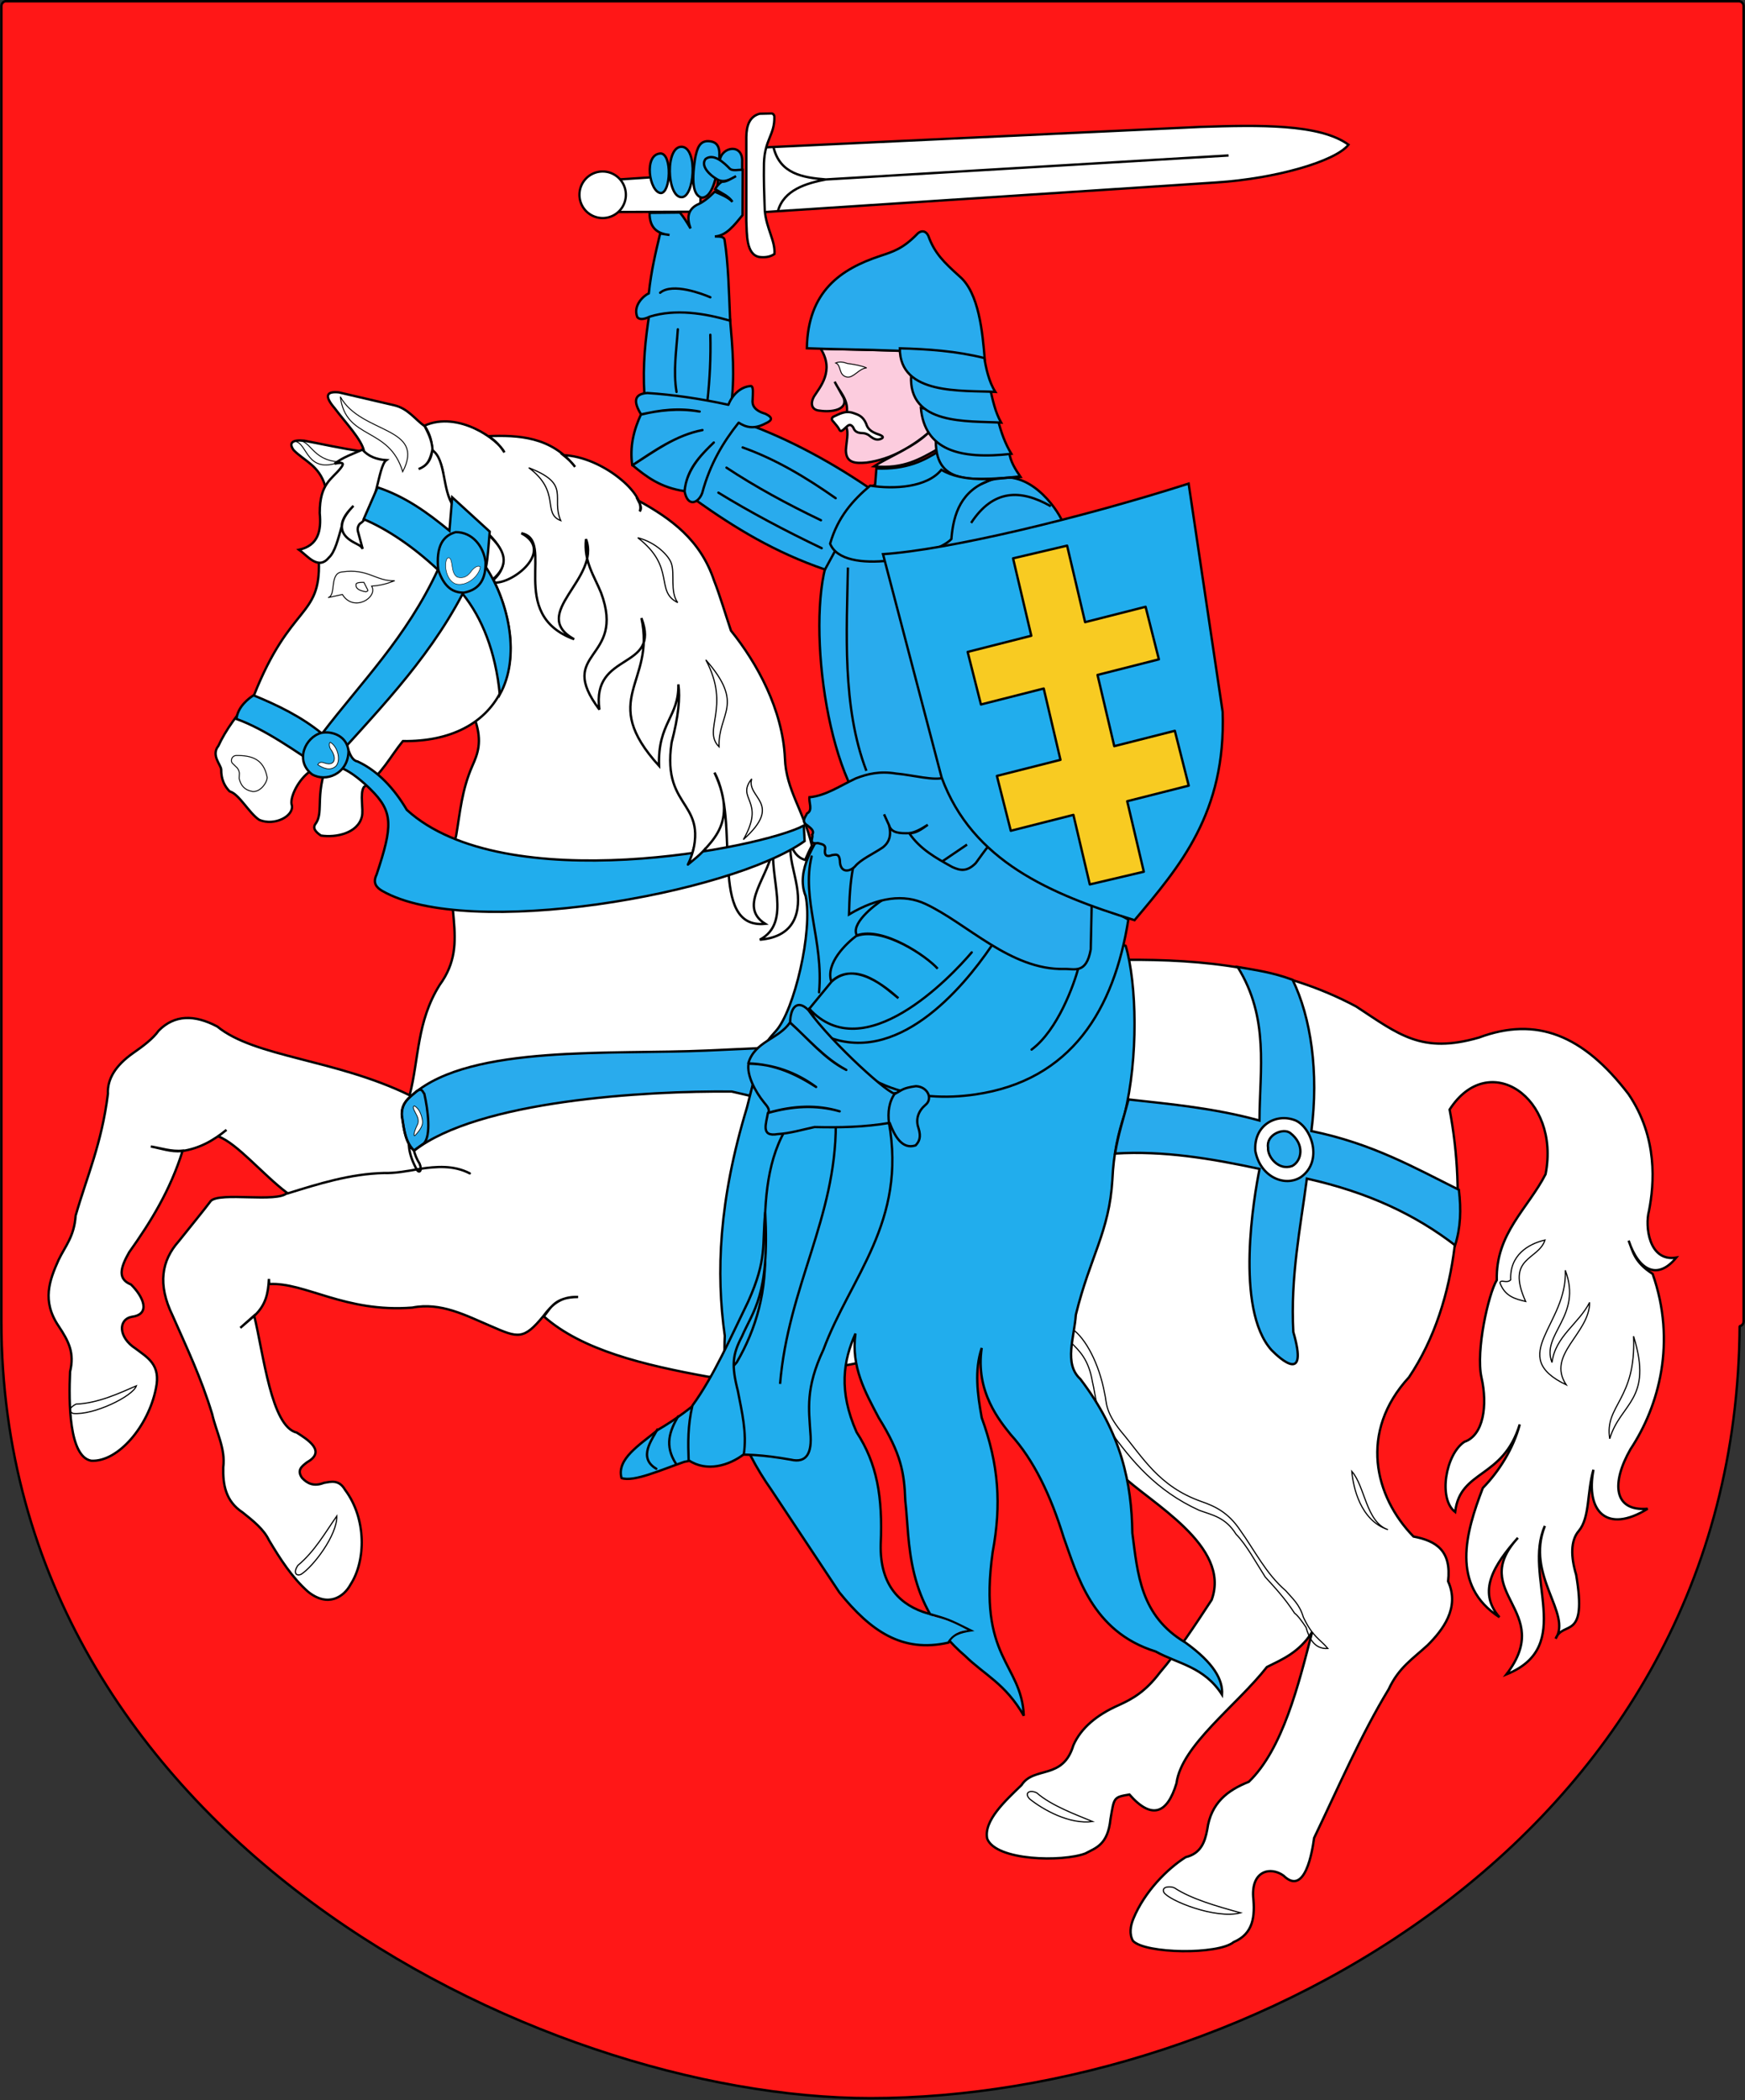 <?xml version="1.0" encoding="UTF-8" standalone="no"?>
<!-- Created with Inkscape (http://www.inkscape.org/) -->
<svg
   xmlns:svg="http://www.w3.org/2000/svg"
   xmlns="http://www.w3.org/2000/svg"
   version="1.0"
   width="741.985"
   height="892.761"
   id="svg2243">
  <rect width="100%" height="100%" fill="#333333" stroke="none"/>
  <defs
     id="defs2245" />
  <g
     transform="translate(-16.116,-84.211)"
     id="layer1">
    <g
       id="g3393">
      <g
         id="g3281">
        <g
           transform="matrix(1.007,0,0,1.047,389.598,73.76)"
           id="g2943"
           style="fill:#ff1717;fill-opacity:1;stroke:#000000;stroke-width:1;stroke-miterlimit:4;stroke-dasharray:none;stroke-opacity:1">
          <path
             d="M -368.579,10.477 C -369.547,10.624 -370.298,11.467 -370.298,12.477 L -370.298,543.563 C -370.303,544.375 -370.298,545.187 -370.298,546 L -370.298,546.5 C -370.298,546.57 -370.305,546.62 -370.298,546.688 C -369.936,754.483 -144.319,861.923 -3.298,861.923 C 154.967,861.923 362.377,755.445 363.671,548.469 C 364.626,548.312 365.358,547.501 365.358,546.5 L 365.358,12.477 C 365.358,11.363 364.441,10.477 363.327,10.477 L -368.298,10.477 C -368.403,10.477 -368.479,10.462 -368.579,10.477 z"
             id="path2936"
             style="opacity:1;fill:#ff1717;fill-opacity:1;fill-rule:nonzero;stroke:#000000;stroke-width:1;stroke-linecap:round;stroke-linejoin:bevel;stroke-miterlimit:4;stroke-dasharray:none;stroke-dashoffset:0;stroke-opacity:1" />
        </g>
        <g
           transform="translate(-763.141,0)"
           id="g3269">
          <path
             d="M 1070.724,588.361 C 1042.982,583.334 1016.872,577.001 1000.711,562.708 C 1003.736,558.977 1005.326,554.478 1015.263,554.432 C 1007.648,554.1 1003.883,558.044 1000.554,562.473 C 992.095,572.799 989.733,571.867 978.195,566.827 C 967.446,562.25 956.918,556.566 944.778,558.943 C 916.216,561.19 899.138,548.084 883.942,548.941 L 883.803,546.757 C 883.482,552.844 882.531,557.766 877.641,562.396 L 871.64,567.553 L 877.521,562.336 C 881.571,578.842 884.735,609.527 895.642,612.095 C 899.962,614.864 908.417,619.956 900.086,624.642 C 897.59,626.507 895.653,628.112 897.86,631.32 C 900.106,633.737 902.866,635.126 907.149,633.47 C 910.365,632.894 913.62,632.022 916.173,636.413 C 925.366,648.673 925.017,666.591 918.527,676.63 C 915.656,681.983 908.902,686.489 900.479,679.769 C 893.644,673.721 888.621,665.862 883.803,657.797 C 881.628,653.208 877.129,649.615 872.621,646.026 C 865.372,641.254 864.19,634.277 864.381,626.8 C 865.415,618.99 861.368,611.745 859.673,604.239 C 855.021,588.787 848.746,575.768 842.801,562.256 C 836.376,549.024 838.19,538.913 845.411,530.798 C 850.064,524.958 856.555,517.016 859.084,513.602 C 863.118,509.667 887.361,514.479 891.531,510.191 C 881.116,502.312 870.406,489.236 862.223,486.137 L 865.754,483.39 C 860.29,487.863 854.229,491.342 846.725,492.415 C 842.076,492.83 837.922,491.267 833.58,490.453 C 838.056,491.186 842.335,492.71 847.117,492.219 C 841.893,508.956 833.625,522.422 824.351,535.447 C 820.52,542.182 819.444,546.819 825.144,549.128 C 830.301,554.157 833.796,561.782 825.537,562.844 C 819.593,563.979 819.752,571.61 827.046,576.321 C 832.216,580.243 837.967,583.204 835.73,593.381 C 832.598,609.203 819.768,624.616 808.273,624.053 C 798.768,622.391 798.65,599.158 799.248,586.19 C 801.157,578.224 798.781,573.416 794.344,566.768 C 787.166,556.112 790.474,547.362 794.344,538.714 C 797.102,532.92 801.019,528.781 801.603,519.88 C 806.416,503.122 812.659,489.426 815.335,468.088 C 815.003,461.631 818.753,455.916 825.929,450.824 C 830.361,447.748 834.507,444.624 836.915,441.211 C 843.626,434.421 852.049,434.291 861.831,439.445 C 877.838,452.566 911.944,453.246 943.639,468.677 C 947.648,453.047 946.611,437.418 956.391,421.789 C 970.14,402.916 956.298,387.612 963.453,358.03 C 965.102,348.363 965.793,338.909 970.32,328.602 C 972.531,323.606 974.627,318.516 971.497,309.18 L 949.917,184.016 C 961.635,187.452 972.391,200.117 984.786,199.214 C 1032.461,195.74 1086.127,260.617 1099.922,331.855 L 1114.514,362.738 C 1121.46,423.665 1205.016,416.912 1247.774,411.1 C 1281.136,410.844 1314.633,414.158 1346.063,430.916 C 1364.289,442.857 1373.895,451.199 1398.295,444.154 C 1422.75,435.033 1442.645,443.026 1461.902,468.187 C 1474.493,486.715 1472.836,506.517 1470.585,517.919 C 1468.891,524.168 1470.449,539.593 1482.21,537.691 C 1474.346,547.31 1466.3,543.43 1461.954,530.474 C 1463.785,535.085 1464.363,539.617 1472.155,544.599 C 1482.333,573.512 1474.918,600.756 1462.738,619.149 C 1454.594,633.411 1455.387,645.698 1470.043,644.458 C 1452.571,655.295 1443.604,645.428 1446.992,627.884 C 1444.199,637.427 1445.543,648.156 1440.766,653.875 C 1437.209,657.983 1437.336,664.888 1439.636,672.51 C 1444.479,700.969 1434.141,691.766 1430.917,699.675 C 1437.964,688.949 1417.983,672.818 1426.339,651.763 C 1416.803,673.18 1439.746,702.864 1409.971,714.886 C 1430.982,687.596 1393.354,680.404 1414.87,656.816 C 1404.768,668.21 1397.427,679.551 1407.022,690.559 C 1386.174,677.034 1392.682,654.579 1399.96,635.628 C 1406.926,628.519 1412.957,618.824 1415.654,608.61 C 1408.517,631.882 1390.305,627.698 1388.189,645.83 C 1380.901,640.309 1384.109,621.35 1392.112,616.01 C 1400.267,613.263 1402.082,600.489 1399.373,588.588 C 1396.889,577.341 1402.351,553.065 1405.893,547.247 C 1405.404,527.412 1419.151,516.856 1426.641,502.224 C 1433.023,469.571 1402.419,448.939 1385.835,474.758 C 1392.692,510.794 1390.442,555.871 1368.571,588.544 C 1347.139,611.81 1353.907,639.304 1370.477,656.273 C 1380.244,658.146 1386.657,662.319 1385.197,675.312 C 1390.339,686.712 1382.738,696.187 1376.564,702.382 C 1370.245,708.243 1364.192,711.925 1359.938,721.164 C 1348.185,740.49 1338.518,762.947 1328.204,784.434 C 1327.477,789.888 1324.405,809.423 1315.209,800.422 C 1309.777,796.503 1301.637,798.214 1302.308,809.398 C 1303.133,817.617 1302.478,825.095 1294.021,828.672 C 1287.456,834.119 1256.44,833.672 1251.206,828.18 C 1249.576,825.395 1250.075,821.879 1251.362,818.747 C 1256.121,807.166 1265.951,797.399 1273.618,792.574 C 1280.018,791.039 1281.794,786.202 1282.785,780.803 C 1284.336,769.49 1291.505,764.082 1300.446,760.547 C 1314.854,746.682 1321.653,719.165 1327.368,696.889 C 1321.806,705.656 1314.566,708.518 1308.146,711.747 C 1295.211,728.23 1271.77,745.064 1269.694,761.185 C 1265.757,774.265 1259.081,776.67 1249.688,765.945 C 1242.847,767.082 1243.206,767.22 1241.649,776.286 C 1240.5,787.369 1235.48,788.562 1230.949,791.005 C 1221.312,794.655 1192.971,794.204 1189.212,784.727 C 1187.634,777.061 1196.937,768.591 1203.793,761.962 C 1209.069,753.741 1221.394,759.923 1225.845,745.051 C 1229.04,737.697 1235.842,732.02 1245.316,727.882 C 1250.813,725.349 1256.366,722.397 1262.632,714.101 C 1270.218,705.288 1277.657,693.871 1284.656,683.203 C 1293.023,660.182 1258.618,642.024 1245.963,629.79 C 1219.705,608.93 1199.175,583.665 1197.499,568.926 C 1155.241,575.404 1125.731,589.532 1070.724,588.361 z"
             transform="translate(9.807,81.155)"
             id="path3338"
             style="fill:#ffffff;fill-opacity:1;fill-rule:evenodd;stroke:#000000;stroke-width:1px;stroke-linecap:butt;stroke-linejoin:miter;stroke-opacity:1" />
          <g
             id="g3351">
            <path
               d="M 949.948,184.017 C 964.284,177.565 981.405,189.97 983.922,195.368 C 982.27,192.819 980.302,190.425 977.069,188.469 C 989.511,188.016 1003.911,188.507 1013.978,201.544 C 1012.312,199.219 1010.646,197.911 1008.98,196.546 C 1025.954,197.245 1044.263,213.584 1041.47,220.467 C 1042.442,219.164 1041.812,217.729 1040.83,215.84 C 1054.709,223.526 1067.222,232.409 1073.079,249.878 C 1075.472,255.899 1077.865,264.052 1080.257,271.161 C 1091.392,284.961 1102.249,304.763 1103.204,325.403 C 1103.609,338.754 1111.334,348.028 1114.662,362.567 C 1113.423,364.877 1112.672,366.699 1111.806,368.637 C 1108.318,367.593 1106.882,365.01 1105.736,362.21 C 1104.902,367.197 1107.247,373.509 1108.297,379.966 C 1109.916,389.921 1108.227,401.224 1092.526,402.555 C 1106.518,395.134 1096.112,375.924 1098.549,361.83 C 1096.929,375.716 1082.715,388.098 1094.83,395.799 C 1070.22,398.233 1084.652,352.166 1073.246,331.505 C 1084.503,355.478 1069.506,361.889 1061.719,372.416 C 1073.338,342.623 1050.448,349.104 1055.037,318.652 C 1057.916,307.688 1058.706,299.707 1057.893,294.016 C 1058.188,307.869 1049.055,310.323 1049.682,328.649 C 1023.67,300.027 1048.29,293.599 1042.184,265.811 C 1050.644,288.23 1020.757,279.731 1024.332,304.727 C 1005.402,279.553 1035.76,284.078 1025.046,255.1 C 1022.173,247.94 1017.599,241.843 1018.62,232.249 C 1025.003,249.125 994.144,263.907 1013.578,274.814 C 984.512,264.139 1005.975,232.615 991.128,229.75 C 1006.216,237.659 985.317,253.029 978.275,250.458 C 985.431,244.693 985.044,238.01 977.561,230.464 C 969.277,222.691 959.531,221.841 957.938,204.637 C 957.399,200.131 955.182,196.802 953.222,194.376 C 953.027,191.268 952.669,188.097 949.948,184.017 z"
               transform="translate(9.807,81.155)"
               id="path3340"
               style="fill:#ffffff;fill-opacity:1;fill-rule:evenodd;stroke:#000000;stroke-width:1px;stroke-linecap:butt;stroke-linejoin:miter;stroke-opacity:1" />
            <path
               d="M 1004.09,283.069 C 1022.356,290.087 1013.36,295.63 1017.688,305.531 C 1009.627,302.406 1017.934,293.3 1004.09,283.069 z M 1050.443,312.818 C 1058.189,314.783 1063.592,320.422 1064.728,323.706 C 1066.275,328.181 1064.04,335.75 1067.421,340.389 C 1057.506,335.43 1066.867,325.486 1050.443,312.818 z M 1079.366,364.73 C 1090.219,385.01 1077.747,394.49 1085,401.691 C 1084.549,387.327 1096.189,383.888 1079.366,364.73 z M 1098.893,415.323 C 1091.95,424.018 1105.05,424.274 1095.336,441.131 C 1112.601,425.643 1096.495,423.555 1098.893,415.323 z"
               id="path3342"
               style="fill:none;fill-opacity:0.75;fill-rule:evenodd;stroke:#000000;stroke-width:0.5;stroke-linecap:butt;stroke-linejoin:miter;stroke-miterlimit:4;stroke-dasharray:none;stroke-opacity:1" />
          </g>
          <g
             id="g3360">
            <path
               d="M 945.363,491.797 C 945.839,493.899 946.674,495.9 947.878,497.795 C 949.079,500.75 947.69,502.112 946.621,500.213 C 944.881,496.97 943.62,493.692 943.331,490.346 L 945.363,491.797 z"
               transform="translate(9.807,81.155)"
               id="path3355"
               style="fill:none;fill-opacity:0.75;fill-rule:evenodd;stroke:#000000;stroke-width:1px;stroke-linecap:butt;stroke-linejoin:miter;stroke-opacity:1" />
            <path
               d="M 891.579,510.46 C 904.942,506.311 918.285,502.094 932.729,501.731 C 937.354,501.886 942.527,500.944 947.693,500.016 C 955.067,498.899 962.375,498.35 969.203,501.887"
               transform="translate(9.807,81.155)"
               id="path3357"
               style="fill:none;fill-opacity:0.75;fill-rule:evenodd;stroke:#000000;stroke-width:1px;stroke-linecap:round;stroke-linejoin:miter;stroke-opacity:1" />
          </g>
          <path
             d="M 811.58,681.134 C 820.971,680.759 830.061,676.47 837.256,673.352 C 835.794,677.809 818.903,686.005 810.305,685.091 C 807.525,683.853 809.78,682.058 811.58,681.134 z M 922.471,728.697 C 922.702,736.817 912.379,750.305 907.253,753.513 C 905.118,754.391 903.854,752.738 905.921,749.699 C 913.114,743.669 917.408,735.96 922.471,728.697 z M 1235.374,649.33 C 1240.726,653.138 1246.577,663.638 1248.972,676.663 C 1249.888,680.21 1248.88,683.962 1255.916,692.728 C 1265.219,703.745 1271.928,716.115 1290.056,722.528 C 1295.773,724.521 1301.431,727.071 1306.547,734.68 C 1312.803,743.4 1317.5,753.159 1325.932,760.429 C 1328.704,763.661 1331.831,766.183 1333.454,771.713 C 1337.426,780.152 1340.439,780.919 1343.87,785.022 C 1338.168,785.36 1335.861,780.669 1334.611,776.053 C 1332.9,773.525 1331.204,771.103 1329.693,769.977 C 1325.681,763.786 1321.462,759.251 1317.252,754.643 C 1313.164,748.274 1309.271,740.93 1304.811,736.416 C 1300.32,729.169 1294.648,728.303 1289.188,726.289 C 1270.881,717.951 1260.476,705.303 1250.997,692.149 C 1245.098,684.24 1245.326,678.196 1243.764,671.608 C 1242.141,662.157 1238.314,658.517 1234.506,654.827 L 1235.374,649.33 z M 1243.845,858.59 C 1234.037,859.924 1222.813,853.587 1217.079,848.992 C 1214.546,846.348 1217.223,844.908 1220.123,846.417 C 1226.272,851.856 1237.263,855.864 1243.845,858.59 z M 1306.789,897.396 C 1296.163,900.259 1276.102,892.116 1274.105,888.653 C 1272.932,886.023 1277.296,886.031 1278.685,886.821 C 1285.801,891.472 1296.185,894.489 1306.789,897.396 z M 1369.416,734.503 C 1360.065,731.221 1359.719,716.123 1354.05,709.701 C 1354.62,716.393 1357.645,730.565 1369.416,734.503 z M 1436.198,611.375 C 1433.424,620.05 1419.386,618.468 1427.966,637.484 C 1423.582,636.439 1419.206,635.382 1417.068,629.643 C 1417.199,627.815 1419.924,630.068 1421.615,628.31 C 1421.124,617.832 1429.064,613.028 1436.198,611.375 z M 1444.822,624.233 C 1452.244,643.866 1434.385,651.364 1439.177,663.435 C 1440.598,652.223 1450.622,646.925 1455.172,637.876 C 1455.177,651.199 1436.657,659.969 1445.214,672.922 C 1419.606,660.636 1445.909,647.302 1444.822,624.233 z M 1473.851,652.257 C 1482.33,679.429 1468.212,680.618 1463.727,695.854 C 1461.342,681.649 1475.084,679.279 1473.851,652.257 z"
             id="path3364"
             style="fill:none;fill-opacity:0.75;fill-rule:evenodd;stroke:#000000;stroke-width:0.5;stroke-linecap:butt;stroke-linejoin:miter;stroke-miterlimit:4;stroke-dasharray:none;stroke-opacity:1" />
        </g>
        <g
           transform="translate(-762.531,0)"
           id="g3322">
          <path
             d="M 1087.701,468.886 L 1079.977,467.104 C 1043.329,466.764 972.405,470.846 944.906,492.256 C 940.529,487.973 940.449,480.879 939.702,477.146 C 939.57,473.223 941.409,470.547 944.708,468.094 C 969.337,447.065 1029.101,451.485 1069.283,449.675 L 1090.87,448.685 C 1090.195,454.961 1090.626,459.911 1087.701,468.886 z"
             transform="translate(9.807,81.155)"
             id="path3316"
             style="fill:#29abed;fill-opacity:1;fill-rule:evenodd;stroke:#000000;stroke-width:1px;stroke-linecap:butt;stroke-linejoin:miter;stroke-opacity:1" />
          <path
             d="M 945.032,473.209 C 947.201,474.31 948.162,477.324 948.475,479.455 C 948.768,481.452 947.598,483.308 945.302,485.82 C 944.753,486.079 944.793,485.491 945.092,484.258 C 945.415,483.173 945.92,481.951 946.563,480.625 C 946.757,479.937 946.722,478.724 946.353,477.923 C 945.781,476.351 943.642,473.527 945.032,473.209 z"
             transform="translate(9.807,81.155)"
             id="path3318"
             style="fill:#ffffff;fill-opacity:1;fill-rule:evenodd;stroke:#000300;stroke-width:0.3;stroke-linecap:butt;stroke-linejoin:miter;stroke-miterlimit:4;stroke-dasharray:none;stroke-opacity:1" />
          <path
             d="M 945.963,466.963 C 948.365,465.39 948.501,467.235 949.266,468.044 C 950.893,475.167 952.127,485.886 949.146,489.063 L 944.882,492.125 C 941.328,489.154 940.639,483.317 939.717,477.713 C 939.186,471.743 943.002,469.743 945.963,466.963 z"
             transform="translate(9.807,81.155)"
             id="path3320"
             style="fill:none;fill-opacity:0.75;fill-rule:evenodd;stroke:#000000;stroke-width:1px;stroke-linecap:butt;stroke-linejoin:miter;stroke-opacity:1" />
        </g>
        <g
           id="g3647">
          <g
             transform="translate(-762.484,0)"
             id="g3603"
             style="stroke:#000000;stroke-opacity:1">
            <path
               d="M 1247.444,405.161 L 1119.356,354.773 C 1116.057,360.887 1106.831,372.791 1111.35,383.97 C 1114.497,398.838 1106.519,432.663 1098.725,441.339 C 1092.947,447.772 1093.025,447.71 1086.392,473.914 C 1074.403,513.519 1073.21,544.255 1076.974,570.921 C 1075.779,597.101 1083.87,618.081 1096.752,636.378 L 1125.689,680.009 C 1138.931,696.363 1152.304,705.854 1172.098,701.364 C 1173.523,697.923 1177.3,696.834 1181.516,696.184 C 1171.669,691.281 1172.081,691.562 1163.204,688.943 C 1152.034,685.648 1142.837,677.549 1143.277,659.569 C 1144.164,639.413 1141.72,625.203 1133.012,611.891 C 1125.235,594.276 1127.429,581.43 1132.541,569.98 C 1130.597,584.155 1136.7,594.882 1142.43,605.769 C 1151.954,621.066 1153.31,629.036 1153.732,641.087 C 1155.795,658.455 1153.426,684.986 1179.161,707.015 C 1187.508,715.187 1196.273,718.766 1204.12,732.444 C 1203.143,709.93 1184.507,708.339 1190.887,662.818 C 1194.63,642.762 1193.487,625.684 1186.225,605.769 C 1184.407,595.678 1183.045,585.637 1186.225,576.101 C 1183.407,594.824 1194.159,607.396 1198.469,612.832 C 1208.445,623.769 1215.605,638.928 1221.072,656.627 C 1226.842,672.48 1232.976,696.696 1260.158,705.131 C 1269.82,710.46 1280.777,711.583 1288.413,723.497 C 1288.842,717.139 1284.837,709.975 1272.873,701.364 C 1253.639,689.975 1252.55,672.148 1250.269,654.744 C 1249.957,633.836 1245.815,612.435 1228.136,589.287 C 1221.04,582.77 1225.622,571.582 1226.253,561.974 C 1232.355,537.076 1240.449,526.854 1241.793,504.523 C 1242.261,493.689 1244.253,484.76 1246.973,476.739 C 1252.869,452.851 1252.192,421.239 1247.444,405.161 z"
               transform="translate(9.807,81.155)"
               id="path3599"
               style="fill:#21aded;fill-opacity:1;fill-rule:evenodd;stroke:#000000;stroke-width:1px;stroke-linecap:butt;stroke-linejoin:miter;stroke-opacity:1" />
            <path
               d="M 1162.685,689.378 L 1167.168,690.646 C 1171.583,691.663 1176.07,693.816 1180.251,696.076 C 1176.426,696.306 1173.706,697.961 1171.739,700.86 C 1167.843,697.508 1164.85,693.719 1162.685,689.378 z"
               transform="translate(9.807,81.155)"
               id="path3601"
               style="fill:#21aded;fill-opacity:1;fill-rule:evenodd;stroke:none;stroke-width:1px;stroke-linecap:butt;stroke-linejoin:miter;stroke-opacity:1" />
          </g>
          <g
             transform="translate(-763.351,0)"
             id="g3593"
             style="stroke:#000000;stroke-opacity:1">
            <path
               d="M 1259.247,475.135 C 1253.188,513.29 1235.089,543.574 1194.091,549.499 C 1169.704,553.023 1139.935,547.872 1123.674,512.943 L 1133.357,501.153 C 1142.929,492.672 1156.289,503.985 1161.465,508.564 C 1156.595,504.773 1143.605,491.943 1132.958,501.588 C 1130.34,493.745 1139.402,485.138 1143.914,481.821 C 1154.958,478.047 1173.425,490.684 1178.18,496.028 C 1173.405,490.674 1155.146,478.253 1143.896,482.002 C 1140.947,477.194 1150.683,469.325 1155.397,466.359 C 1196.435,447.376 1228.818,458.172 1259.247,475.135 z"
               id="path3525"
               style="fill:#21aded;fill-opacity:1;fill-rule:evenodd;stroke:#000000;stroke-width:1px;stroke-linecap:butt;stroke-linejoin:miter;stroke-opacity:1" />
            <path
               d="M 1228.31,414.174 C 1226.343,421.529 1219.478,440.941 1208.301,449.254"
               transform="translate(9.807,81.155)"
               id="path3587"
               style="fill:none;fill-opacity:0.75;fill-rule:evenodd;stroke:#000000;stroke-width:1px;stroke-linecap:round;stroke-linejoin:miter;stroke-opacity:1" />
            <path
               d="M 1191.151,405.34 C 1178.78,423.544 1150.704,456.66 1120.212,443.278"
               transform="translate(9.807,81.155)"
               id="path3589"
               style="fill:none;fill-opacity:0.75;fill-rule:evenodd;stroke:#000000;stroke-width:1px;stroke-linecap:round;stroke-linejoin:miter;stroke-opacity:1" />
            <path
               d="M 1113.716,431.844 C 1136.903,457.334 1173.765,418.619 1182.836,407.938"
               transform="translate(9.807,81.155)"
               id="path3591"
               style="fill:none;fill-opacity:0.75;fill-rule:evenodd;stroke:#000000;stroke-width:1px;stroke-linecap:round;stroke-linejoin:miter;stroke-opacity:1" />
          </g>
          <g
             transform="translate(-1091.267,40.573)"
             id="g3467">
            <g
               transform="translate(327.084,-40.234)"
               id="g3402">
              <path
                 d="M 1124.138,236.38 L 1190.966,207.098 C 1207.441,200.251 1220.018,219.153 1222.169,224.268 C 1240.02,283.13 1232.913,334.505 1234.66,388.536 L 1234.281,406.326 C 1232.391,416.996 1227.336,414.48 1222.926,414.652 C 1200.17,415.15 1181.682,395.235 1163.983,386.985 C 1154.891,382.748 1143.963,384.023 1131.496,391.472 C 1131.847,378.378 1132.498,364.595 1141.549,351.065 C 1120.344,330.052 1112.823,258.696 1124.138,236.38 z"
                 transform="translate(9.807,81.155)"
                 id="path2622"
                 style="fill:#29abed;fill-opacity:1;fill-rule:evenodd;stroke:#000000;stroke-width:1px;stroke-linecap:butt;stroke-linejoin:miter;stroke-opacity:1" />
              <path
                 d="M 1183.415,225.026 C 1192.887,210.563 1204.56,210.687 1217.31,217.939"
                 transform="translate(9.807,81.155)"
                 id="path3394"
                 style="fill:none;fill-opacity:0.75;fill-rule:evenodd;stroke:#000000;stroke-width:1px;stroke-linecap:butt;stroke-linejoin:miter;stroke-opacity:1" />
              <path
                 d="M 1131.031,243.977 C 1130.556,270.603 1128.454,303.201 1138.888,330.41"
                 transform="translate(9.807,81.155)"
                 id="path3396"
                 style="fill:none;fill-opacity:0.75;fill-rule:evenodd;stroke:#000000;stroke-width:1px;stroke-linecap:butt;stroke-linejoin:miter;stroke-opacity:1" />
              <path
                 d="M 1171.875,333.231 L 1190.984,362.149 C 1189.115,364.377 1187.247,367.135 1185.378,369.665 C 1181.416,373.686 1178.405,372.628 1175.442,371.321 C 1168.56,367.509 1161.66,363.72 1157.097,356.926 C 1159.73,356.587 1162.363,355.035 1164.996,353.359 C 1162.426,355.182 1159.87,357.084 1156.97,356.926 C 1153.067,357.044 1149.455,356.839 1148.562,353.614 L 1146.396,348.9 L 1148.435,353.359 C 1149.697,357.842 1148.572,360.933 1145.759,363.041 C 1141.819,365.709 1136.446,368.091 1134.04,371.066 C 1131.759,373.381 1128.199,373.815 1127.67,369.537 C 1127.572,365.098 1125.716,366.139 1124.358,366.225 C 1121.98,367.16 1120.961,366.395 1121.3,363.932 C 1121.767,361.513 1119.685,361.641 1118.243,361.13 C 1113.86,361.729 1116.536,358.798 1115.822,357.563 C 1116.945,356.021 1115.302,354.825 1113.784,353.614 C 1111.05,351.915 1112.872,350.216 1113.657,348.518 C 1116.235,347.184 1114.349,343.937 1114.676,341.639 C 1121.52,341.062 1127.886,336.656 1134.422,333.613 C 1139.304,331.723 1144.589,330.434 1151.492,331.575 C 1158.323,332.153 1168.179,334.848 1171.875,333.231 z"
                 transform="translate(9.807,81.155)"
                 id="path3398"
                 style="fill:#29abed;fill-opacity:1;fill-rule:evenodd;stroke:#000000;stroke-width:1px;stroke-linecap:butt;stroke-linejoin:miter;stroke-opacity:1" />
              <path
                 d="M 1171.365,368.773 L 1181.684,361.767"
                 transform="translate(9.807,81.155)"
                 id="path3400"
                 style="fill:none;fill-opacity:0.75;fill-rule:evenodd;stroke:#000000;stroke-width:1px;stroke-linecap:butt;stroke-linejoin:miter;stroke-opacity:1" />
            </g>
            <g
               id="g2571">
              <g
                 id="g2521">
                <g
                   transform="translate(327.847,-40.657)"
                   id="g3654">
                  <g
                     id="g3644">
                    <path
                       d="M 1152.746,152.21 L 1118.704,151.413 C 1124.676,160.847 1118.301,167.789 1115.858,171.679 C 1113.998,175.049 1115.125,177.512 1118.249,177.713 C 1123.425,178.496 1130.248,177.333 1128.495,172.362 L 1124.624,165.417 C 1126.585,169.548 1130.33,172.688 1129.861,178.168 L 1129.52,184.658 C 1130.716,186.972 1129.559,191.17 1129.406,194.563 C 1129.443,200.155 1133.664,200.169 1138.173,199.8 C 1148.833,198.36 1157.168,193.199 1164.814,186.935 L 1164.017,170.882 L 1152.746,152.21 z"
                       transform="translate(9.807,81.155)"
                       id="path3636"
                       style="fill:#fcccde;fill-opacity:1;fill-rule:evenodd;stroke:#000000;stroke-width:1px;stroke-linecap:butt;stroke-linejoin:miter;stroke-opacity:1" />
                    <path
                       d="M 1165.062,186.533 C 1158.883,193.051 1147.789,197.212 1141.385,201.395 C 1154.025,202.658 1161.163,198.111 1168.291,194.169 L 1169.367,190.838 L 1165.062,186.533 z"
                       transform="translate(9.807,81.155)"
                       id="path3642"
                       style="fill:#fcccde;fill-opacity:1;fill-rule:evenodd;stroke:#000000;stroke-width:1px;stroke-linecap:butt;stroke-linejoin:miter;stroke-opacity:1" />
                  </g>
                  <g
                     id="g3648">
                    <path
                       d="M 1125.08,157.447 C 1126.647,156.77 1128.344,157.044 1130.089,157.675 C 1132.883,158.03 1135.799,158.536 1138.238,159.542 C 1135.031,159.689 1132.801,163.814 1129.953,163.435 C 1126.11,162.785 1127.626,158.432 1125.08,157.447 z"
                       transform="translate(9.807,81.155)"
                       id="path3638"
                       style="fill:#ffffff;fill-opacity:1;fill-rule:evenodd;stroke:#000000;stroke-width:0.4;stroke-linecap:butt;stroke-linejoin:miter;stroke-miterlimit:4;stroke-dasharray:none;stroke-opacity:1" />
                    <path
                       d="M 1123.997,180.348 C 1126.613,179.196 1129.026,177.528 1132.566,178.727 C 1134.576,179.421 1136.615,179.994 1138.025,183.26 C 1138.551,184.952 1139.424,186.612 1143.683,187.958 C 1145.66,188.729 1145.295,189.31 1144.212,189.744 C 1142.539,190.416 1141.248,189.713 1140.01,188.818 C 1138.909,187.807 1137.715,187.303 1136.437,187.263 C 1133.968,187.249 1133.018,186.244 1132.566,184.914 C 1131.882,183.905 1131.107,183.315 1129.985,184.318 L 1128.099,186.006 C 1127.528,186.408 1126.975,186.663 1126.577,185.675 C 1126.011,184.583 1124.991,183.491 1124.096,182.399 C 1123.271,181.628 1123.234,180.943 1123.997,180.348 z"
                       transform="translate(9.807,81.155)"
                       id="path3640"
                       style="fill:#ffffff;fill-opacity:1;fill-rule:evenodd;stroke:#000000;stroke-width:1px;stroke-linecap:butt;stroke-linejoin:miter;stroke-opacity:1" />
                  </g>
                  <path
                     d="M 1168.771,195.037 L 1180.325,206.592 C 1166.645,208.421 1152.612,213.298 1139.493,210.262 L 1141.835,209.247 L 1142.381,202.298 C 1155.129,202.802 1162.334,199.074 1168.771,195.037 z"
                     transform="translate(9.807,81.155)"
                     id="path3652"
                     style="fill:#21aded;fill-opacity:1;fill-rule:evenodd;stroke:#000000;stroke-width:1px;stroke-linecap:butt;stroke-linejoin:miter;stroke-opacity:1" />
                </g>
                <g
                   transform="translate(326.977,-41.253)"
                   id="g3534">
                  <g
                     id="g3520"
                     style="stroke:#000000;stroke-opacity:1">
                    <g
                       id="g3515"
                       style="stroke:#000000;stroke-opacity:1">
                      <g
                         id="g3528"
                         style="stroke:#000000;stroke-opacity:1">
                        <path
                           d="M 1140.215,211.208 C 1121.729,198.615 1102.315,188.628 1084.663,182.704 C 1074.51,191.3 1071.51,204.495 1066.845,216.619 C 1083.013,228.067 1099.876,238.485 1121.391,245.846 L 1140.215,211.208 z"
                           transform="translate(9.807,81.155)"
                           id="path3507"
                           style="fill:#29abed;fill-opacity:1;fill-rule:evenodd;stroke:#000000;stroke-width:1px;stroke-linecap:butt;stroke-linejoin:miter;stroke-opacity:1" />
                        <path
                           d="M 1086.382,193.957 C 1100.523,198.984 1113.44,206.767 1125.924,215.525"
                           transform="translate(9.807,81.155)"
                           id="path3509"
                           style="fill:none;fill-opacity:0.75;fill-rule:evenodd;stroke:#000000;stroke-width:1px;stroke-linecap:round;stroke-linejoin:miter;stroke-opacity:1" />
                        <path
                           d="M 1079.505,202.553 C 1091.783,210.669 1105.312,218.035 1119.672,224.903"
                           transform="translate(9.807,81.155)"
                           id="path3511"
                           style="fill:none;fill-opacity:0.75;fill-rule:evenodd;stroke:#000000;stroke-width:1px;stroke-linecap:round;stroke-linejoin:miter;stroke-opacity:1" />
                        <path
                           d="M 1076.067,213.181 C 1089.61,221.486 1104.358,229.309 1119.985,236.781"
                           transform="translate(9.807,81.155)"
                           id="path3513"
                           style="fill:none;fill-opacity:0.75;fill-rule:evenodd;stroke:#000000;stroke-width:1px;stroke-linecap:round;stroke-linejoin:miter;stroke-opacity:1" />
                      </g>
                    </g>
                  </g>
                  <g
                     transform="translate(0.371,0.371)"
                     id="g3485">
                    <g
                       id="g3478">
                      <path
                         d="M 1046.327,136.875 C 1057.77,133.948 1069.213,135.465 1080.656,139.195 C 1081.657,150.622 1082.919,163.907 1080.888,177.002 L 1044.24,171.204 C 1043.445,158.419 1044.675,147.457 1046.327,136.875 z"
                         transform="translate(9.807,81.155)"
                         id="path3472"
                         style="fill:#29abed;fill-opacity:1;fill-rule:evenodd;stroke:#000000;stroke-width:1px;stroke-linecap:butt;stroke-linejoin:miter;stroke-opacity:1" />
                      <path
                         d="M 1072.26,145.69 C 1072.523,155.258 1072.026,164.521 1071.055,173.595"
                         transform="translate(9.807,81.155)"
                         id="path3474"
                         style="fill:none;fill-opacity:0.75;fill-rule:evenodd;stroke:#000000;stroke-width:1px;stroke-linecap:round;stroke-linejoin:miter;stroke-opacity:1" />
                      <path
                         d="M 1058.447,143.373 C 1057.855,152.242 1056.42,161.111 1057.89,169.98"
                         transform="translate(9.807,81.155)"
                         id="path3476"
                         style="fill:none;fill-opacity:0.75;fill-rule:evenodd;stroke:#000000;stroke-width:1px;stroke-linecap:round;stroke-linejoin:miter;stroke-opacity:1" />
                    </g>
                    <g
                       transform="translate(0.232,0)"
                       id="g3456">
                      <g
                         transform="translate(0,4.1133647e-2)"
                         id="g3426">
                        <path
                           d="M 1043.28,160.761 L 1077.889,158.414 L 1077.537,174.487 L 1043.163,174.604 L 1043.28,160.761 z"
                           id="path3416"
                           style="fill:#ffffff;fill-opacity:1;fill-rule:evenodd;stroke:#000000;stroke-width:1px;stroke-linecap:butt;stroke-linejoin:miter;stroke-opacity:1" />
                        <path
                           d="M 1036.171,85.141 A 10.119,10.06 0 1 1 1015.933,85.141 A 10.119,10.06 0 1 1 1036.171,85.141 z"
                           transform="matrix(0.975,0,0,0.984,35.656,83.503)"
                           id="path3414"
                           style="fill:#ffffff;fill-opacity:1;fill-rule:evenodd;stroke:#000000;stroke-width:1px;stroke-linecap:butt;stroke-linejoin:miter;stroke-opacity:1" />
                        <path
                           d="M 1084.577,166.638 L 1085.867,152.677 C 1086.638,146.745 1095.857,145.301 1095.37,153.381 L 1095.37,168.515 L 1084.577,166.638 z"
                           id="path3418"
                           style="fill:#29abed;fill-opacity:1;fill-rule:evenodd;stroke:#000000;stroke-width:1px;stroke-linecap:butt;stroke-linejoin:miter;stroke-opacity:1" />
                        <path
                           d="M 1103.604,147.204 L 1290.268,138.431 C 1315.248,137.624 1340.908,137.07 1353.196,145.994 C 1347.643,153.098 1322.159,160.403 1297.227,162.029 L 1103.301,174.735 L 1103.604,147.204 z"
                           id="path3422"
                           style="fill:#ffffff;fill-opacity:1;fill-rule:evenodd;stroke:#000000;stroke-width:1px;stroke-linecap:butt;stroke-linejoin:miter;stroke-opacity:1" />
                        <path
                           d="M 1107.817,132.721 L 1102.772,132.838 C 1098.473,134.047 1097.225,137.872 1097.141,142.693 L 1097.141,178.476 C 1097.424,184.006 1096.997,192.659 1102.655,193.728 C 1105.675,194.099 1107.749,193.435 1109.108,192.437 C 1109.497,186.835 1105.718,181.784 1105.002,174.135 C 1104.762,167.4 1104.498,160.671 1104.649,153.839 C 1104.961,143.752 1109.26,141.775 1109.062,134.129 C 1109.035,133.365 1108.496,132.697 1107.817,132.721 z"
                           id="path3420"
                           style="fill:#ffffff;fill-opacity:1;fill-rule:evenodd;stroke:#000000;stroke-width:1px;stroke-linecap:butt;stroke-linejoin:miter;stroke-opacity:1" />
                        <path
                           d="M 1108.757,147.293 C 1111.533,158.297 1120.947,159.97 1130.981,160.773 L 1302.217,150.572 L 1130.916,160.773 C 1122.68,162.394 1113.048,165.162 1110.579,174.254"
                           id="path3424"
                           style="fill:none;fill-opacity:0.75;fill-rule:evenodd;stroke:#000000;stroke-width:1px;stroke-linecap:butt;stroke-linejoin:miter;stroke-opacity:1" />
                      </g>
                      <g
                         id="g3449">
                        <g
                           transform="translate(0,0.129)"
                           id="g3440">
                          <path
                             d="M 1051.028,85.31 C 1046.14,85.102 1043.412,68.663 1050.975,68.473 C 1055.83,68.848 1055.186,85.182 1051.028,85.31 z"
                             transform="translate(9.807,81.155)"
                             id="path3434"
                             style="fill:#29abed;fill-opacity:1;fill-rule:evenodd;stroke:#000000;stroke-width:1px;stroke-linecap:butt;stroke-linejoin:miter;stroke-opacity:1" />
                          <path
                             d="M 1060.144,65.652 C 1066.791,66.544 1065.208,87.176 1059.822,87.059 C 1053.484,87.192 1052.687,64.836 1060.144,65.652 z"
                             transform="translate(9.807,81.155)"
                             id="path3436"
                             style="fill:#29abed;fill-opacity:1;fill-rule:evenodd;stroke:#000000;stroke-width:1px;stroke-linecap:butt;stroke-linejoin:miter;stroke-opacity:1" />
                          <path
                             d="M 1068.244,87.252 C 1065.381,86.293 1063.699,82.551 1065.608,70.345 C 1066.434,66.381 1067.412,62.6 1072.101,63.338 C 1076.481,63.934 1076.181,68.431 1075.508,73.238 C 1074.508,78.529 1072.849,87.484 1068.244,87.252 z"
                             transform="translate(9.807,81.155)"
                             id="path3438"
                             style="fill:#29abed;fill-opacity:1;fill-rule:evenodd;stroke:#000000;stroke-width:1px;stroke-linecap:butt;stroke-linejoin:miter;stroke-opacity:1" />
                        </g>
                        <path
                           d="M 1095.601,156.695 C 1093.75,156.645 1091.444,157.274 1090.201,156.31 C 1087.537,153.553 1083.269,149.61 1079.851,152.067 C 1077.382,155.15 1082.035,159.191 1084.223,160.424 C 1087.45,162.72 1090.283,160.717 1092.773,159.396 C 1090.68,160.502 1088.499,161.963 1086.73,161.774 C 1085.542,162.579 1084.575,163.605 1083.901,164.924 C 1086.513,166.604 1089.71,167.865 1091.23,170.324 C 1089.533,168.426 1086.565,167.253 1083.708,166.017 C 1081.18,168.583 1078.651,170.584 1076.123,171.61 C 1072.001,173.879 1071.913,177.492 1073.423,181.639 C 1071.987,179.195 1070.527,176.824 1068.923,174.888 L 1056.001,175.017 C 1055.956,181.498 1059.405,183.903 1064.487,184.403 L 1060.501,183.824 C 1058.625,191.697 1056.722,199.51 1055.68,209.217 C 1053.734,210.097 1048.767,214.212 1050.794,219.375 C 1051.546,220.215 1053.018,220.64 1056.13,219.117 C 1067.072,215.768 1079.101,217.635 1090.266,220.853 C 1089.755,209.026 1089.534,196.826 1087.887,186.46 C 1087.568,184.936 1085.578,185.084 1083.773,185.046 C 1088.611,184.776 1092.027,180.238 1095.537,175.981 L 1095.601,156.695 z"
                           id="path3445"
                           style="fill:#29abed;fill-opacity:1;fill-rule:evenodd;stroke:#000000;stroke-width:1px;stroke-linecap:butt;stroke-linejoin:miter;stroke-opacity:1" />
                      </g>
                      <path
                         d="M 1050.694,127.817 C 1056.01,123.397 1068.838,128.366 1072.037,129.746"
                         transform="translate(9.807,81.155)"
                         id="path3447"
                         style="fill:#29abed;fill-opacity:1;fill-rule:evenodd;stroke:#000000;stroke-width:1px;stroke-linecap:round;stroke-linejoin:miter;stroke-opacity:1" />
                    </g>
                    <path
                       d="M 1084.312,183.052 C 1087.362,185.001 1090.797,186.036 1095.808,183.33 C 1098.108,182.288 1099.381,181.119 1095.808,179.343 C 1090.949,177.876 1089.942,175.675 1090.245,173.225 C 1090.319,170.786 1090.693,167.808 1089.596,167.477 C 1084.934,167.676 1081.372,171.648 1079.955,175.45 C 1067.706,172.776 1056.233,171.139 1045.467,170.443 C 1039.645,170.823 1039.561,174.305 1042.872,179.621 C 1050.937,177.566 1059.159,176.683 1067.717,178.323 C 1058.027,176.736 1050.275,177.948 1042.779,179.529 C 1039.741,186.124 1037.923,193.15 1039.071,201.222 C 1048.58,195.144 1057.762,188.272 1068.922,186.204 C 1057.487,188.485 1048.455,195.038 1039.163,201.13 C 1045.008,206.006 1051.109,210.682 1061.32,212.162 C 1062.08,202.383 1069.898,195.23 1073.743,191.488 C 1067.886,197.184 1062.103,202.934 1061.32,212.255 C 1062.691,219.35 1067.357,217.099 1068.83,212.904 C 1072.145,200.539 1077.799,191.234 1084.312,183.052 z"
                       transform="translate(9.807,81.155)"
                       id="path3483"
                       style="fill:#29abed;fill-opacity:1;fill-rule:evenodd;stroke:#000000;stroke-width:1px;stroke-linecap:butt;stroke-linejoin:round;stroke-opacity:1" />
                  </g>
                </g>
                <g
                   transform="translate(327.502,-40.931)"
                   id="g3574">
                  <path
                     d="M 1113.155,151.472 C 1113.584,127.205 1127.598,117.79 1144.333,112.224 C 1149.812,110.403 1153.886,109.201 1159.895,103.092 C 1161.006,101.723 1163.418,100.783 1164.815,103.707 C 1167.454,111.042 1171.354,114.838 1178.122,120.945 C 1186.319,127.915 1187.852,144.66 1188.8,156.187 C 1162.69,151.707 1138.168,152.39 1113.155,151.472 z"
                     transform="translate(9.807,81.155)"
                     id="path3564"
                     style="fill:#29abed;fill-opacity:1;fill-rule:evenodd;stroke:#000000;stroke-width:1px;stroke-linecap:butt;stroke-linejoin:miter;stroke-opacity:1" />
                  <path
                     d="M 1167.979,190.998 L 1199.223,195.796 C 1199.684,199.635 1201.81,202.918 1204.021,206.174 C 1185.342,207.117 1168.013,210.708 1167.979,190.998 z"
                     transform="translate(9.807,81.155)"
                     id="path3572"
                     style="fill:#29abed;fill-opacity:1;fill-rule:evenodd;stroke:#000000;stroke-width:1px;stroke-linecap:butt;stroke-linejoin:miter;stroke-opacity:1" />
                  <path
                     d="M 1161.618,176.826 L 1194.536,182.406 C 1195.771,187.18 1197.401,191.875 1200.116,196.354 C 1178.107,198.856 1163.261,194.746 1161.618,176.826 z"
                     transform="translate(9.807,81.155)"
                     id="path3570"
                     style="fill:#29abed;fill-opacity:1;fill-rule:evenodd;stroke:#000000;stroke-width:1px;stroke-linecap:butt;stroke-linejoin:miter;stroke-opacity:1" />
                  <path
                     d="M 1157.49,162.989 C 1156.243,184.323 1181.498,182.288 1195.764,183.075 C 1193.184,178.48 1192.226,173.561 1191.077,168.68 L 1157.49,162.989 z"
                     transform="translate(9.807,81.155)"
                     id="path3568"
                     style="fill:#29abed;fill-opacity:1;fill-rule:evenodd;stroke:#000000;stroke-width:1px;stroke-linecap:butt;stroke-linejoin:miter;stroke-opacity:1" />
                  <path
                     d="M 1152.691,151.496 C 1164.594,151.809 1176.72,152.656 1188.622,155.625 C 1189.288,159.718 1190.545,165.804 1193.309,170.019 C 1179.21,169.284 1152.562,171.511 1152.691,151.496 z"
                     transform="translate(9.807,81.155)"
                     id="path3566"
                     style="fill:#29abed;fill-opacity:1;fill-rule:evenodd;stroke:#000000;stroke-width:1px;stroke-linecap:butt;stroke-linejoin:miter;stroke-opacity:1" />
                </g>
                <g
                   transform="translate(327.772,-40.915)"
                   id="g3665">
                  <path
                     d="M 1203.685,205.938 C 1191.927,207.262 1179.255,208.498 1170.064,203.137 C 1163.985,210.625 1150.002,211.472 1139.804,209.86 C 1132.461,216.038 1126.027,223.222 1122.778,234.516 C 1128.264,248.589 1166.992,240.257 1174.332,232.576 C 1175.198,221.675 1178.527,211.879 1190.969,207.447 C 1192.623,206.944 1198.394,206.441 1203.685,205.938 z"
                     transform="translate(9.807,81.155)"
                     id="path3663"
                     style="fill:#21aded;fill-opacity:1;fill-rule:evenodd;stroke:#000000;stroke-width:1px;stroke-linecap:butt;stroke-linejoin:miter;stroke-opacity:1" />
                </g>
                <g
                   transform="translate(327.502,-40.931)"
                   id="g3592">
                  <path
                     d="M 1145.536,239.001 C 1173.154,237.182 1229.253,223.75 1275.484,209.013 L 1289.947,306.032 C 1291.401,348.914 1271.83,371.648 1252.493,394.605 C 1216.62,383.553 1183.532,369.503 1170.446,333.912 L 1145.536,239.001 z"
                     transform="translate(9.807,81.155)"
                     id="path3581"
                     style="fill:#21aded;fill-opacity:1;fill-rule:evenodd;stroke:#000000;stroke-width:1px;stroke-linecap:butt;stroke-linejoin:miter;stroke-opacity:1" />
                  <path
                     d="M 1233.614,316.53 L 1210.645,321.936 L 1218.395,354.842 L 1191.333,361.717 L 1196.989,384.061 L 1223.677,377.28 L 1230.802,407.592 L 1203.77,414.436 L 1209.677,437.748 L 1236.302,430.998 L 1243.27,460.561 L 1266.239,455.155 L 1259.177,425.186 L 1285.333,418.561 L 1279.427,395.248 L 1253.677,401.78 L 1246.552,371.498 L 1272.645,364.873 L 1266.989,342.53 L 1241.27,349.061 L 1233.614,316.53 z"
                     id="rect3585"
                     style="opacity:0.99;fill:#facc21;fill-opacity:1;fill-rule:nonzero;stroke:#000000;stroke-width:1;stroke-linecap:round;stroke-linejoin:round;stroke-miterlimit:4;stroke-dasharray:none;stroke-dashoffset:0;stroke-opacity:1" />
                </g>
              </g>
            </g>
          </g>
          <g
             transform="translate(-761.965,0)"
             id="g3635">
            <g
               id="g3627"
               style="stroke:#000000;stroke-opacity:1">
              <path
                 d="M 1113.38,367.185 C 1108.995,384.876 1118.55,403.341 1116.542,424.889"
                 transform="translate(9.807,81.155)"
                 id="path3615"
                 style="fill:none;fill-opacity:0.75;fill-rule:evenodd;stroke:#000000;stroke-width:1px;stroke-linecap:round;stroke-linejoin:miter;stroke-opacity:1" />
              <path
                 d="M 1146.209,480.039 C 1153.96,522.544 1129.848,545.931 1118.371,576.898 C 1110.691,593.22 1112.249,602.283 1112.849,612.099 C 1113.675,621.015 1111.102,625.115 1104.567,623.603 C 1080.693,619.318 1070.7,622.304 1059.243,624.523 C 1049.388,627.902 1037.837,633.19 1032.555,631.425 C 1030.325,623.299 1040.29,617.326 1047.969,610.949 C 1063.7,601.74 1073.093,592.004 1081.56,582.19 C 1089.841,567.992 1094.436,551.827 1093.523,532.725 C 1093.238,516.936 1093.765,498.174 1102.036,483.72 C 1114.711,476.813 1130.028,479.35 1146.209,480.039 z"
                 transform="translate(9.807,81.155)"
                 id="path3617"
                 style="fill:#21aded;fill-opacity:1;fill-rule:evenodd;stroke:#000000;stroke-width:1px;stroke-linecap:round;stroke-linejoin:round;stroke-opacity:1" />
              <path
                 d="M 1123.662,480.959 C 1123.743,520.776 1103.414,550.052 1099.965,591.393"
                 transform="translate(9.807,81.155)"
                 id="path3619"
                 style="fill:none;fill-opacity:0.75;fill-rule:evenodd;stroke:#000000;stroke-width:1px;stroke-linecap:butt;stroke-linejoin:miter;stroke-opacity:1" />
              <path
                 d="M 1093.656,518.461 C 1095.546,554.014 1088.382,560.405 1083.739,571.232 C 1079.688,578.945 1079.245,583.475 1082.02,594.384 C 1083.723,603.278 1085.917,612.128 1084.551,621.302 C 1078.313,626.092 1068.707,628.985 1061.083,623.833 C 1060.836,616.577 1060.662,609.276 1062.694,600.596 C 1071.855,587.974 1078.872,571.78 1086.391,556.422 C 1094.651,538.001 1092.217,532.315 1093.656,518.461 z"
                 transform="translate(9.807,81.155)"
                 id="path3621"
                 style="fill:#21aded;fill-opacity:1;fill-rule:evenodd;stroke:#000000;stroke-width:1px;stroke-linecap:round;stroke-linejoin:round;stroke-opacity:1" />
              <path
                 d="M 1056.609,605.193 C 1053.087,611.277 1050.644,617.576 1055.736,625.382"
                 transform="translate(9.807,81.155)"
                 id="path3623"
                 style="fill:none;fill-opacity:0.75;fill-rule:evenodd;stroke:#000000;stroke-width:1px;stroke-linecap:round;stroke-linejoin:round;stroke-opacity:1" />
              <path
                 d="M 1047.769,610.759 C 1045.664,614.99 1039.306,622.726 1047.332,627.456"
                 transform="translate(9.807,81.155)"
                 id="path3625"
                 style="fill:none;fill-opacity:0.75;fill-rule:evenodd;stroke:#000000;stroke-width:1px;stroke-linecap:round;stroke-linejoin:round;stroke-opacity:1" />
            </g>
            <g
               id="g3611">
              <path
                 d="M 1149.053,467.924 C 1147.599,469.588 1122.148,446.753 1111.943,432.406 C 1107.496,427.932 1104.34,431.034 1104.247,437.752 C 1112.024,444.793 1118.978,453.316 1128.117,457.907 C 1118.432,452.644 1111.95,444.636 1104.151,437.758 C 1099.386,444.861 1089.222,445.632 1086.448,455.126 C 1097.861,455.406 1106.865,459.78 1115.284,465.15 C 1106.744,458.893 1097.216,455.461 1086.561,455.245 C 1085.746,460.044 1089.253,466.975 1093.232,471.832 C 1094.412,473.28 1095.768,474.728 1094.903,476.176 C 1104.902,473.381 1115.006,472.575 1125.307,475.507 C 1115.903,472.662 1105.71,472.969 1094.795,476.164 C 1094.117,480.64 1091.558,486.458 1098.912,485.197 C 1104.147,484.898 1109.381,483.308 1114.616,482.19 C 1125.148,482.426 1135.735,482.27 1146.566,480.412 C 1148.602,485.792 1151.775,491.91 1157.598,489.988 C 1159.048,488.418 1160.078,486.613 1158.827,482.643 C 1157.434,478.709 1158.896,475.26 1161.726,472.834 C 1165.111,470.168 1162.714,465.003 1157.717,464.816 C 1151.92,465.594 1151.76,466.584 1149.053,467.924 z"
                 transform="translate(9.807,81.155)"
                 id="path3607"
                 style="fill:#29abed;fill-opacity:1;fill-rule:evenodd;stroke:#000000;stroke-width:1px;stroke-linecap:round;stroke-linejoin:round;stroke-opacity:1" />
              <path
                 d="M 1148.883,467.758 C 1146.239,471.46 1145.699,475.863 1146.29,480.643"
                 transform="translate(9.807,81.155)"
                 id="path3609"
                 style="fill:none;fill-opacity:0.75;fill-rule:evenodd;stroke:#000000;stroke-width:1px;stroke-linecap:round;stroke-linejoin:round;stroke-opacity:1" />
            </g>
          </g>
        </g>
        <g
           transform="translate(-637.846,0)"
           id="g3301">
          <g
             transform="translate(-125.359,0)"
             id="g3252">
            <g
               id="g3248"
               style="stroke:#000000;stroke-opacity:1">
              <path
                 d="M 900.628,331.505 C 895.448,335.711 892.634,342.927 893.601,345.347 C 894.579,349.964 886.308,354.337 879.783,351.622 C 875.333,348.692 871.307,340.663 867.139,339.471 C 864.927,337.22 863.528,334.292 863.567,330.165 C 863.39,328.091 859.2,324.102 862.369,320.153 C 865.387,313.53 870.723,306.134 877.457,298.768 C 892.974,259.568 905.857,265.845 905.093,241.754 C 904.737,233.059 906.305,221.21 907.773,209.605 C 905.131,200.896 899.024,199.12 894.377,194.423 C 892.147,191.317 893.808,189.895 898.842,190.405 C 906.868,191.904 914.592,193.706 922.954,194.87 L 924.294,194.87 C 923.297,189.921 916.554,182.881 911.791,176.563 C 907.427,171.469 908.168,169.32 913.577,169.865 L 937.102,175.34 C 943.043,176.727 945.864,181.235 950.134,184.293 C 951.565,187.15 953.094,189.878 953.435,194.189 C 952.414,197.871 951.885,200.769 947.513,202.461 C 950.627,201.297 952.829,198.962 953.318,194.423 C 959.202,198.35 957.494,211.378 962.248,218.089 C 973.587,228.153 992.294,237.776 979.216,249.228 C 997.07,286.391 981.867,318.647 940.815,318.109 C 935.456,324.7 931.916,332.071 924.223,337.662 C 922.391,340.538 924.175,347.123 923.377,350.235 C 921.67,357.29 912.375,359.255 905.987,358.272 C 903.701,356.733 902.282,355.108 903.73,353.196 C 907.585,347.834 902.526,340.237 910.522,323.303 L 900.628,331.505 z"
                 transform="translate(9.807,81.155)"
                 id="path2461"
                 style="fill:#ffffff;fill-opacity:1;fill-rule:evenodd;stroke:#000000;stroke-width:1px;stroke-linecap:butt;stroke-linejoin:miter;stroke-opacity:1" />
              <path
                 d="M 933.782,198.671 C 929.623,198.407 926.131,197.094 923.632,194.22 C 919.648,196.021 915.558,197.296 911.791,200.185 C 916.18,199.191 915.602,200.474 914.373,202.055 C 910.658,206.853 905.441,208.472 905.47,221.197 C 906.178,228.694 904.902,234.937 896.655,236.778 C 900.239,239.281 904.775,245.61 909.298,240.161 C 911.956,237.836 913.299,232.092 914.818,226.806 C 914.945,223.284 917.356,220.675 919.804,218.081 C 915.571,222.547 910.995,229.01 920.338,233.84 C 921.603,234.563 923.119,235.036 923.721,236.422 L 921.852,229.477 C 921.43,228.231 921.476,226.984 922.475,225.738 C 929.54,221.494 930.117,201.277 933.782,198.671 z"
                 transform="translate(9.807,81.155)"
                 id="path3246"
                 style="fill:#ffffff;fill-opacity:1;fill-rule:evenodd;stroke:#000000;stroke-width:1;stroke-linecap:butt;stroke-linejoin:miter;stroke-miterlimit:4;stroke-dasharray:none;stroke-opacity:1" />
            </g>
            <path
               d="M 879.74,405.398 C 886.173,405.319 891.335,406.754 892.894,414.496 C 893.258,416.114 890.422,421.051 886.701,420.69 C 883.302,420.11 881.761,418.204 881,415.154 L 881.11,412.907 C 880.925,411.532 880.554,411.271 880.233,410.714 L 878.095,408.632 C 877.257,407.772 877.737,405.527 879.74,405.398 z M 918.819,338.257 L 924.903,336.941 C 929.766,344.757 940.176,338.11 937.344,333.379 C 940.939,333.179 944.143,332.296 947.155,331.077 C 939.218,331.436 935.774,325.71 924.793,327.35 C 919.167,327.9 922.488,337.283 918.819,338.257 z M 934.056,331.789 L 935.481,334.584 C 936.147,335.637 935.297,335.552 934.878,335.79 C 932.178,335.322 930.271,334.458 930.767,332.392 C 931.3,331.816 932.664,331.793 934.056,331.789 z M 924.026,252.864 C 932.831,268.848 960.581,265.376 950.553,284.763 C 944.763,265.313 926.36,271.536 924.026,252.864 z M 904.792,271.853 C 911.744,269.895 911.01,280.041 923.959,280.58 C 909.454,286.001 910.27,272.668 904.792,271.853 z"
               id="path3233"
               style="fill:none;fill-opacity:0.75;fill-rule:evenodd;stroke:#000000;stroke-width:0.4;stroke-linecap:butt;stroke-linejoin:miter;stroke-miterlimit:4;stroke-dasharray:none;stroke-opacity:1" />
          </g>
          <path
             d="M 802.185,403.337 L 799.498,410.872 C 803.616,412.537 808.552,416.853 811.397,419.644 C 821.306,429.364 820.971,435.253 814.086,456.025 C 812.376,459.534 813.948,461.489 816.517,462.972 C 853.084,483.883 964.511,464.27 996.088,441.784 L 995.741,435.185 C 978.025,444.69 868.454,466.41 826.93,428.501 C 821.649,419.527 814.645,411.907 805.969,407.913 C 803.95,407.606 802.903,405.175 802.185,403.337 z"
             id="path3288"
             style="fill:#21aded;fill-opacity:1;fill-rule:evenodd;stroke:#000000;stroke-width:1px;stroke-linecap:butt;stroke-linejoin:miter;stroke-opacity:1" />
          <g
             transform="translate(-125.219,0)"
             id="g3268"
             style="stroke:#000000;stroke-opacity:1">
            <path
               d="M 929.897,210.239 L 924.003,223.761 C 934.289,228.132 945.279,235.637 955.565,245.258 C 942.142,274.13 923.136,292.882 906.321,314.948 C 897.507,307.726 887.497,302.898 877.196,298.652 C 875.269,299.842 870.441,303.451 869.915,308.707 C 882.133,313.088 894.785,322.237 907.361,330.55 C 928.244,307.015 950.537,285.077 966.097,255.508 C 974.317,265.734 980.054,279.836 981.905,298.305 C 990.773,282.43 985.805,259.212 976.011,244.217 C 976.814,240.523 977.152,234.503 977.604,229.048 L 961.655,214.475 L 960.474,228.68 C 951.188,221.01 941.78,214.199 929.897,210.239 z"
               transform="translate(9.807,81.155)"
               id="path3258"
               style="fill:#21aded;fill-opacity:1;fill-rule:evenodd;stroke:#000000;stroke-width:1px;stroke-linecap:butt;stroke-linejoin:miter;stroke-opacity:1" />
            <path
               d="M 955.723,245.324 C 954.656,234.977 957.923,230.758 963.132,229.284 C 970.36,229.206 975.052,235.555 975.834,241.985 C 975.94,248.568 973.88,253.621 966.633,255.013 C 962.273,255.036 958.355,253.073 955.723,245.324 z"
               transform="translate(9.807,81.155)"
               id="path3260"
               style="fill:none;fill-opacity:0.75;fill-rule:evenodd;stroke:#000000;stroke-width:1px;stroke-linecap:butt;stroke-linejoin:miter;stroke-opacity:1" />
            <path
               d="M 961.218,241.568 C 960.792,239.616 959.362,239.756 959.02,241.751 C 958.273,245.506 960.142,250.816 963.793,251.44 C 968.394,252.108 973.184,247.655 973.605,244.052 C 972.574,243.203 971.077,244.36 969.971,245.649 C 968.337,248.137 966.313,249.104 963.865,248.418 C 961.5,246.973 961.907,243.961 961.218,241.568 z"
               transform="translate(9.807,81.155)"
               id="path3262"
               style="fill:#ffffff;fill-opacity:1;fill-rule:evenodd;stroke:#000000;stroke-width:0.2;stroke-linecap:butt;stroke-linejoin:miter;stroke-miterlimit:4;stroke-dasharray:none;stroke-opacity:1" />
            <path
               d="M 906.002,314.612 C 910.887,313.649 917.078,316.216 917.561,322.452 C 917.368,332.243 907.728,335.694 902.014,332.219 C 894.6,326.373 899.221,316.421 906.002,314.612 z"
               transform="translate(9.807,81.155)"
               id="path3264"
               style="fill:#21aded;fill-opacity:1;fill-rule:evenodd;stroke:#000000;stroke-width:1px;stroke-linecap:butt;stroke-linejoin:miter;stroke-opacity:1" />
            <path
               d="M 909.824,318.639 C 912.682,320.152 914.557,325.931 912.276,328.695 C 909.773,331.04 906.686,329.585 904.495,328.16 C 904.94,327.185 905.833,326.855 907.349,327.424 C 911.884,328.98 912.712,325.249 909.957,321.516 C 909.573,321.071 909.004,318.969 909.824,318.639 z"
               transform="translate(9.807,81.155)"
               id="path3266"
               style="fill:#ffffff;fill-opacity:1;fill-rule:evenodd;stroke:#000000;stroke-width:0.3;stroke-linecap:butt;stroke-linejoin:miter;stroke-miterlimit:4;stroke-dasharray:none;stroke-opacity:1" />
          </g>
        </g>
        <g
           transform="translate(-762.654,0)"
           id="g3334">
          <path
             d="M 1295.219,414.144 C 1302.735,415.418 1310.133,416.455 1318.576,419.584 C 1326.344,435.45 1329.804,458.796 1326.575,483.897 C 1352.493,489.208 1370.286,499.394 1389.289,508.854 C 1390.304,517.402 1390.041,524.863 1387.689,532.449 C 1370.922,519.591 1351.033,509.993 1324.656,504.111 C 1321.862,525.364 1317.641,545.825 1318.896,569.327 C 1325.377,591.619 1313.371,580.848 1309.617,577.006 C 1293.88,559.456 1302.235,511.249 1304.539,499.993 C 1284.061,495.565 1263.584,492.17 1243.106,493.454 C 1244.324,485.668 1246.752,478.244 1248.824,470.458 C 1267.114,472.507 1285.281,474.125 1304.498,479.417 C 1304.595,457.659 1308.727,435.902 1295.219,414.144 z"
             transform="translate(9.807,81.155)"
             id="path3327"
             style="fill:#29abed;fill-opacity:1;fill-rule:evenodd;stroke:#000000;stroke-width:1px;stroke-linecap:butt;stroke-linejoin:miter;stroke-opacity:1" />
          <path
             d="M 1312.549,573.542 C 1311.748,562.512 1321.462,557.233 1329.64,560.534 C 1336.513,563.592 1341.397,577.77 1332.014,584.556 C 1325.176,589.028 1314.655,584.627 1312.549,573.542 z M 1327.361,565.851 C 1324.396,563.601 1317.009,566.58 1317.961,572.118 C 1317.656,575.987 1322.438,582.028 1328.216,579.904 C 1332.304,577.739 1333.709,570.703 1327.361,565.851 z"
             id="path3329"
             style="fill:#ffffff;fill-opacity:1;fill-rule:evenodd;stroke:#000000;stroke-width:1px;stroke-linecap:butt;stroke-linejoin:miter;stroke-opacity:1" />
        </g>
        <path
           d="M 301.337,363.344 C 300.945,365.145 300.059,368.073 298.8,370.61 C 301.641,368.265 304.299,366.21 306.471,363.565"
           transform="translate(9.807,81.155)"
           id="path3279"
           style="fill:#ffffff;fill-opacity:1;fill-rule:evenodd;stroke:#000000;stroke-width:1px;stroke-linecap:butt;stroke-linejoin:round;stroke-opacity:1" />
      </g>
    </g>
  </g>
</svg>
